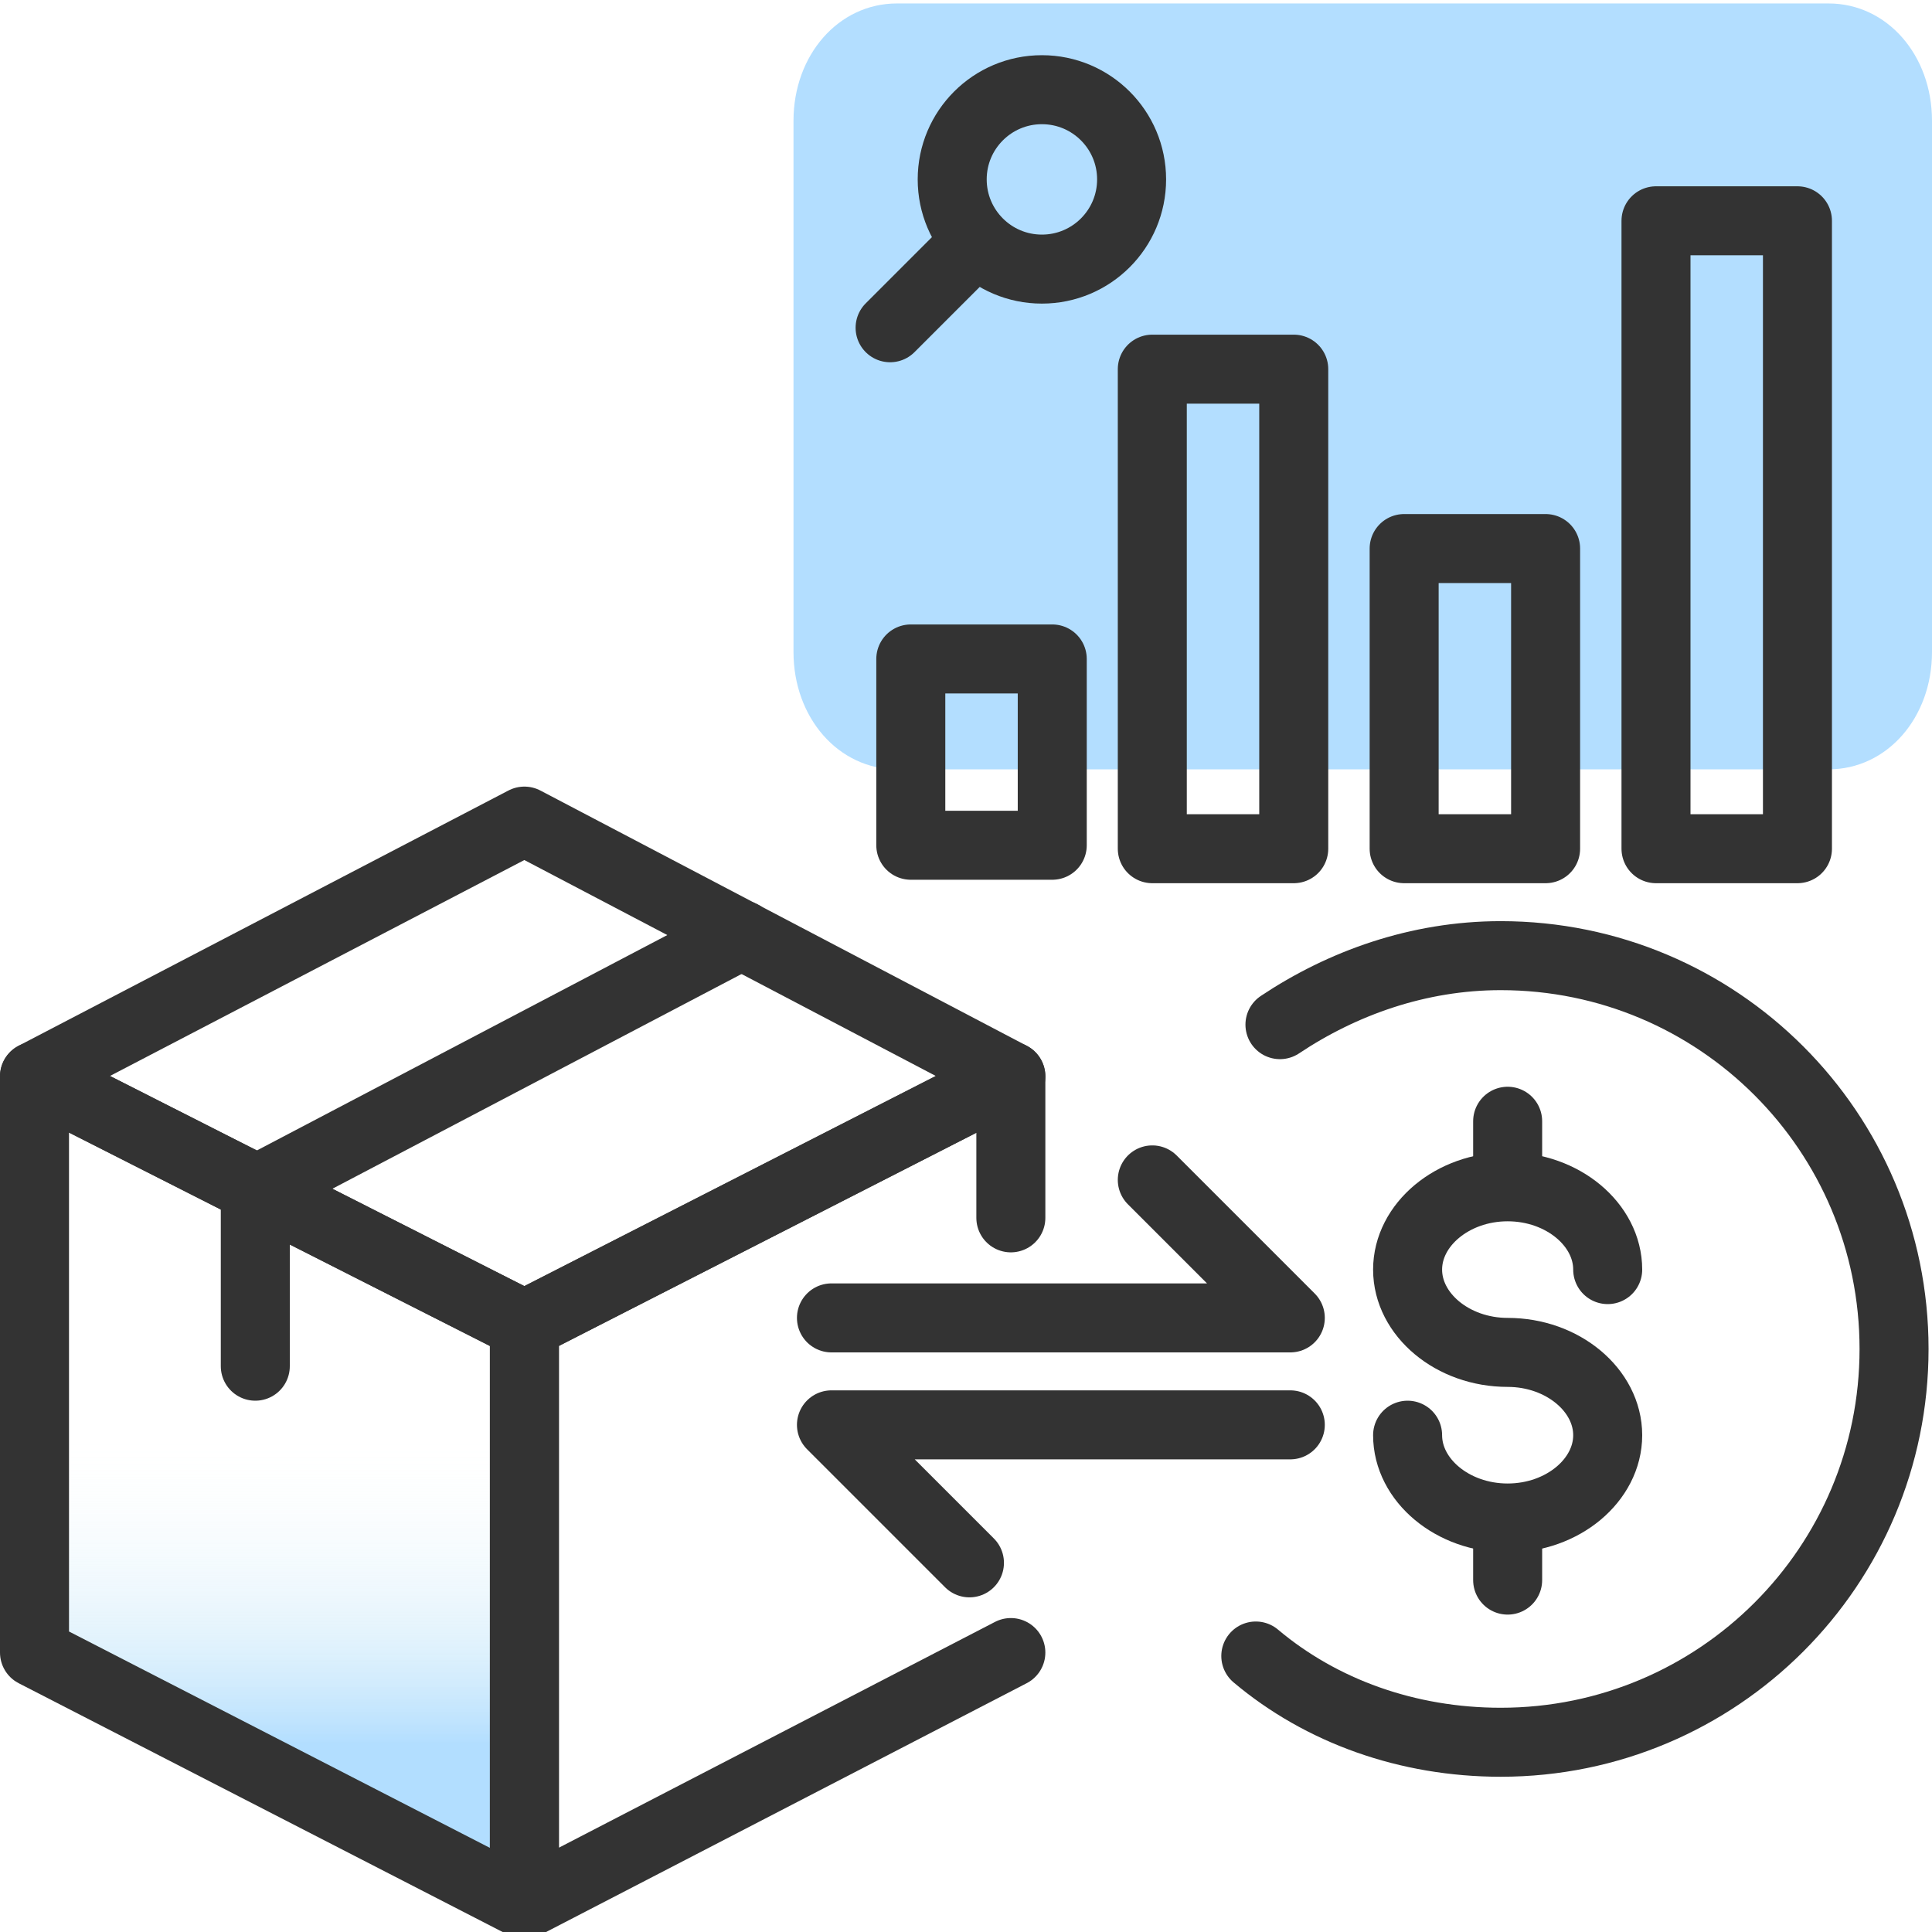 <?xml version="1.0" encoding="utf-8"?>
<!-- Generator: Adobe Illustrator 28.2.0, SVG Export Plug-In . SVG Version: 6.00 Build 0)  -->
<svg version="1.1" id="Layer_1" xmlns="http://www.w3.org/2000/svg" xmlns:xlink="http://www.w3.org/1999/xlink" x="0px" y="0px"
	 viewBox="0 0 56 56" style="enable-background:new 0 0 56 56;" xml:space="preserve">
<style type="text/css">
	.st0{fill:url(#SVGID_1_);}
	.st1{fill:none;stroke:#333333;stroke-width:2;stroke-linecap:round;stroke-linejoin:round;}
	.st2{fill:#B3DEFF;}
</style>
<g>
	
		<linearGradient id="SVGID_1_" gradientUnits="userSpaceOnUse" x1="13.696" y1="7.428" x2="13.696" y2="19.163" gradientTransform="matrix(-1 0 0 -1 21.777 58)">
		<stop  offset="0" style="stop-color:#B2DEFF"/>
		<stop  offset="4.000000e-02" style="stop-color:#B5DFFE;stop-opacity:0.91"/>
		<stop  offset="0.15" style="stop-color:#BBE2FC;stop-opacity:0.67"/>
		<stop  offset="0.26" style="stop-color:#C1E5FA;stop-opacity:0.47"/>
		<stop  offset="0.37" style="stop-color:#C6E7F9;stop-opacity:0.3"/>
		<stop  offset="0.48" style="stop-color:#C9E9F8;stop-opacity:0.17"/>
		<stop  offset="0.58" style="stop-color:#CCEAF7;stop-opacity:8.000000e-02"/>
		<stop  offset="0.67" style="stop-color:#CDEBF6;stop-opacity:2.000000e-02"/>
		<stop  offset="0.75" style="stop-color:#CEEBF6;stop-opacity:0"/>
	</linearGradient>
	<polygon class="st0" points="1,47.1 15.1,54.4 15.1,37.7 1,30.4 	"/>
	<polygon class="st1" points="1,31.2 15.2,38.4 15.2,55.2 1,47.9 	"/>
	<polyline class="st1" points="29.3,35.3 29.3,31.2 15.2,38.4 15.2,55.2 29.3,47.9 	"/>
	<polygon class="st1" points="15.2,23.8 1,31.2 15.2,38.4 29.3,31.2 	"/>
	<polyline class="st1" points="21.5,27.1 7.4,34.5 7.4,39.6 	"/>
</g>
<path class="st2" d="M53,22.3H26c-1.7,0-3-1.5-3-3.4V3.5c0-1.9,1.3-3.4,3-3.4h27c1.7,0,3,1.5,3,3.4v15.4C56,20.8,54.7,22.3,53,22.3z
	"/>
<path class="st1" d="M37.1,29.7c1.8-1.2,4-2,6.4-2c6.3,0,11.4,5.1,11.4,11.4s-5.1,11.4-11.4,11.4c-2.7,0-5.2-0.9-7.1-2.5"/>
<polyline class="st1" points="24.1,38.2 37.4,38.2 33.4,34.2 "/>
<polyline class="st1" points="37.4,41.3 24.1,41.3 28.1,45.3 "/>
<path class="st1" d="M43.7,34.2v-1.7"/>
<path class="st1" d="M43.7,45.8v-1.7"/>
<path class="st1" d="M40.8,41.6c0,1.3,1.3,2.4,2.9,2.4s2.9-1.1,2.9-2.4c0-1.3-1.3-2.4-2.9-2.4s-2.9-1.1-2.9-2.4
	c0-1.3,1.3-2.4,2.9-2.4s2.9,1.1,2.9,2.4"/>
<rect x="33.4" y="10.7" class="st1" width="4.1" height="13.9"/>
<rect x="48" y="6.4" class="st1" width="4.1" height="18.2"/>
<rect x="40.7" y="15.9" class="st1" width="4.1" height="8.7"/>
<rect x="26.4" y="19.1" class="st1" width="4.1" height="5.4"/>
<circle class="st1" cx="30.2" cy="5.2" r="2.6"/>
<line class="st1" x1="25.8" y1="9.5" x2="28.3" y2="7"/>
</svg>
